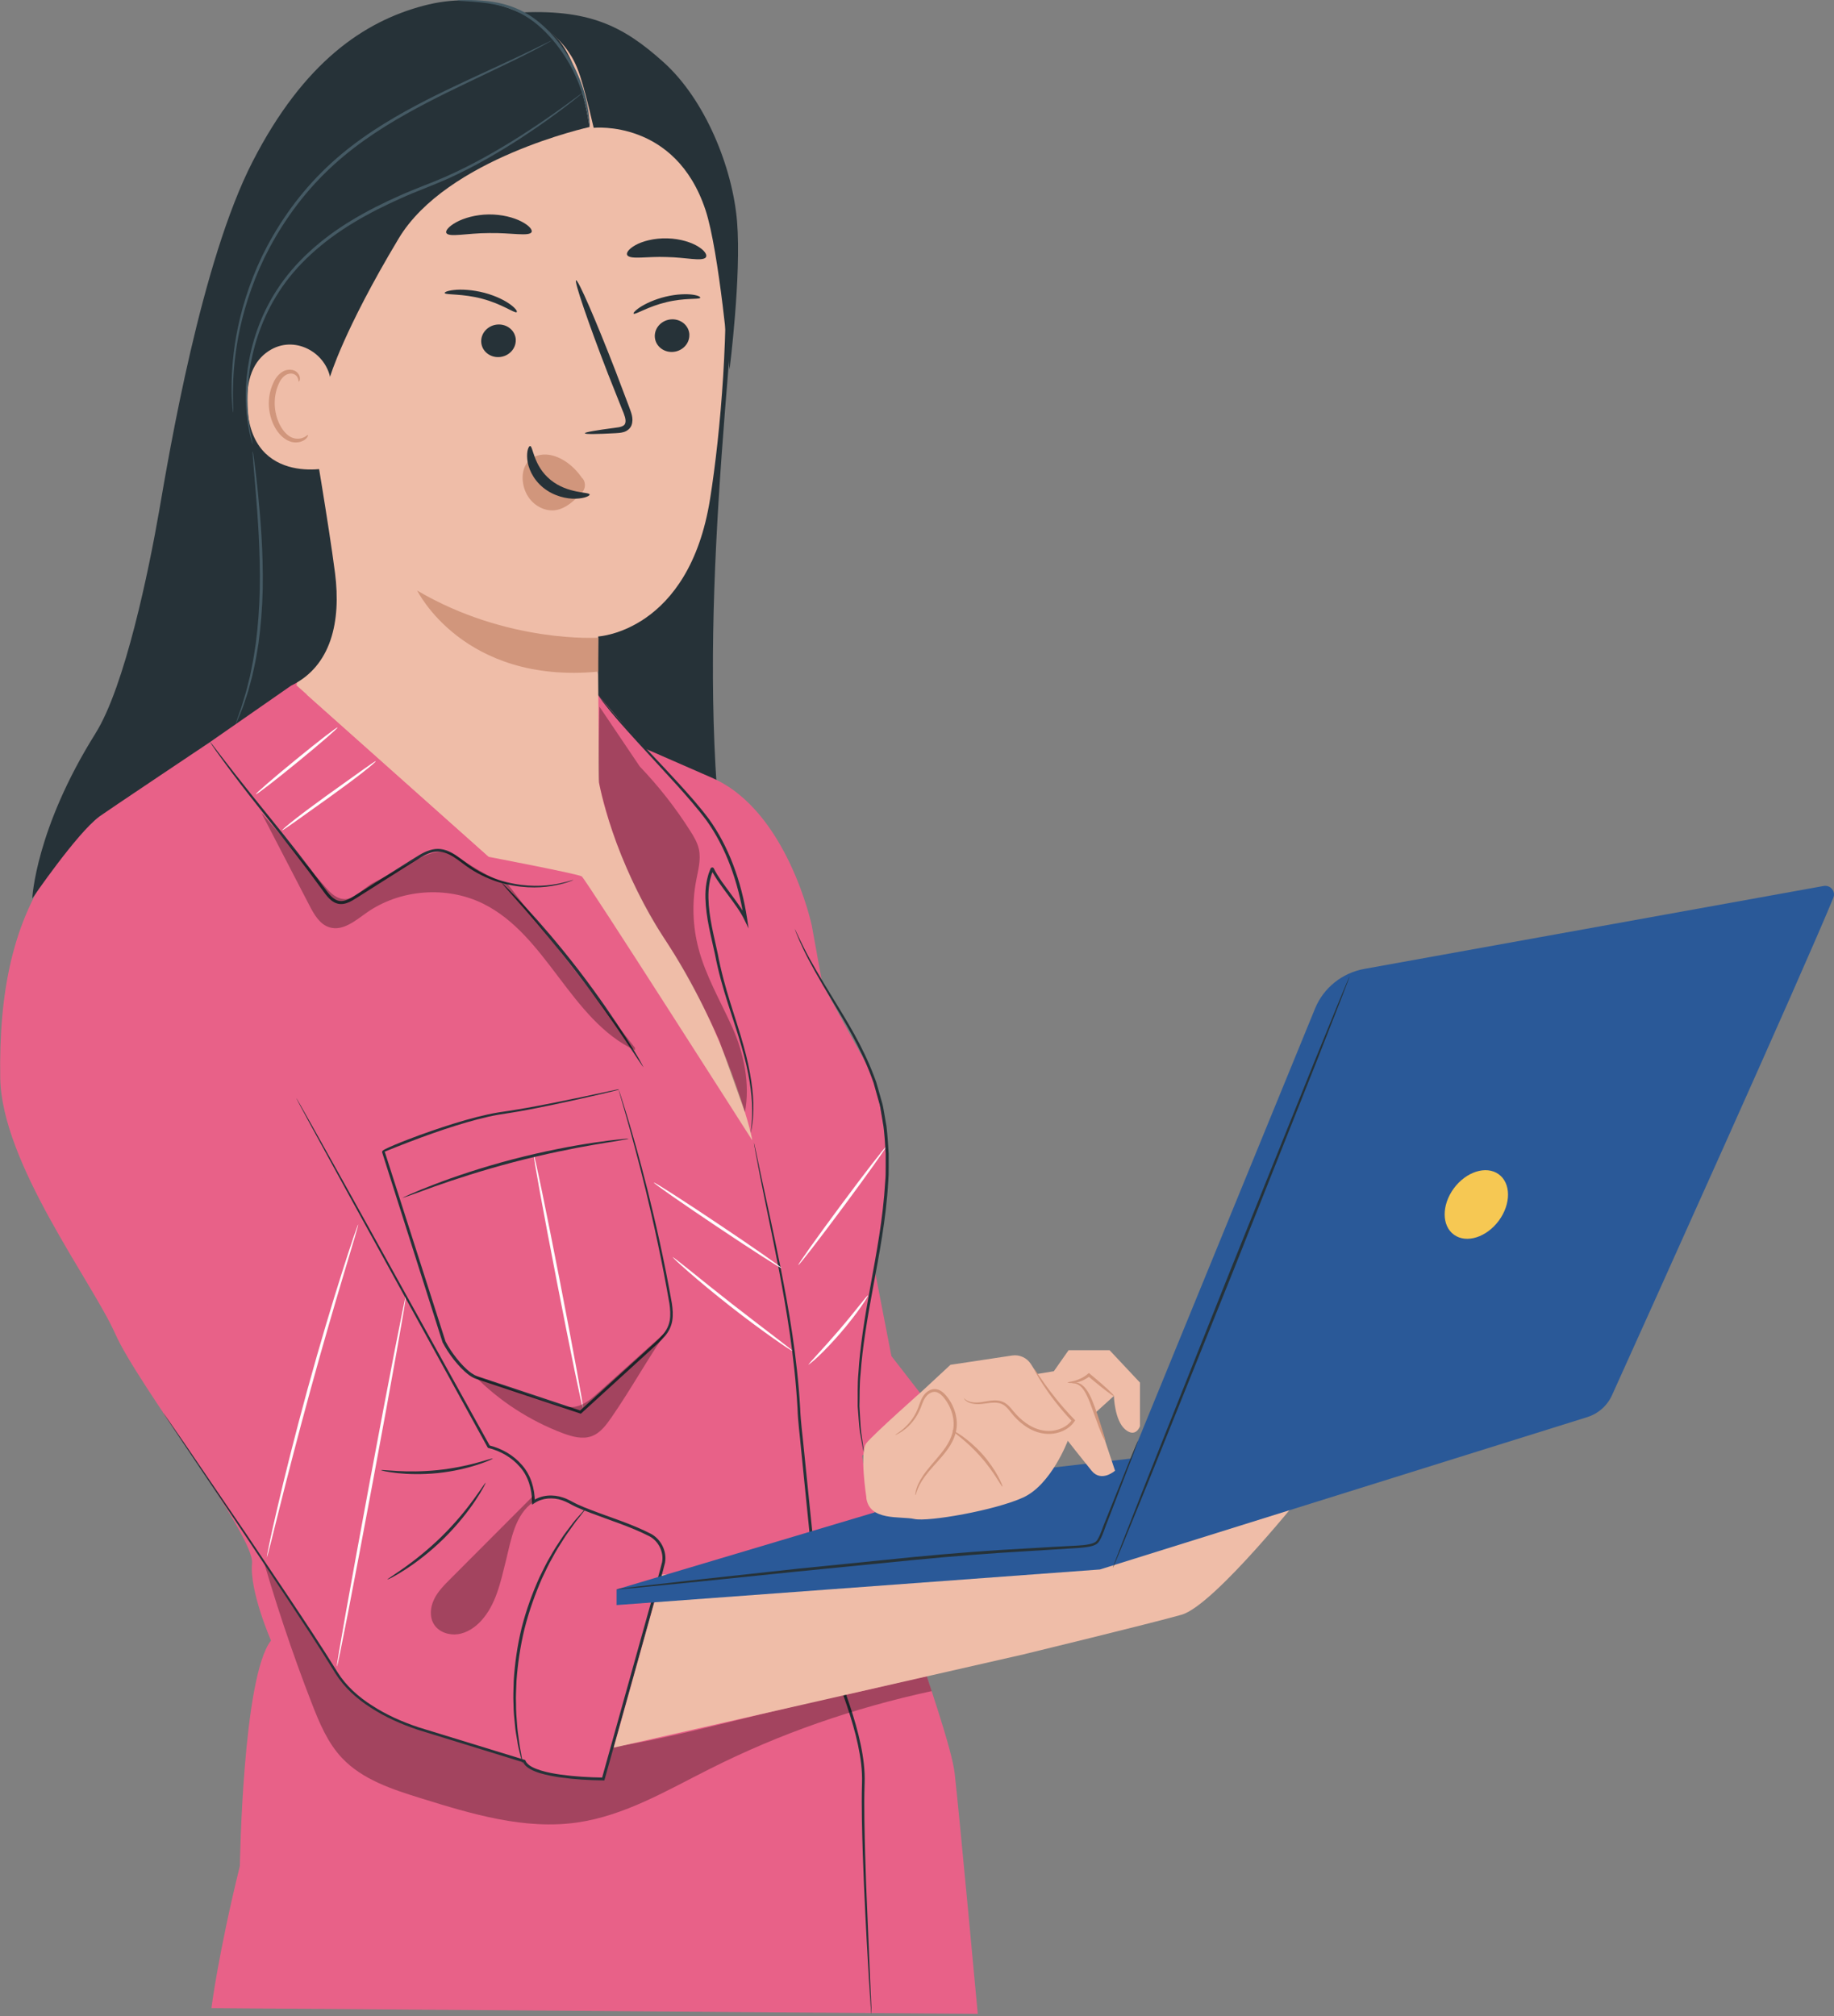 <?xml version="1.0" encoding="UTF-8"?> <svg xmlns="http://www.w3.org/2000/svg" width="322" height="354" viewBox="0 0 322 354" fill="none"><rect x="0" y="0" width="322" height="354" fill="#808080" stroke="none"/> <path d="M74.769 75.653L128.566 56.633C125.052 97.973 121.619 140.343 132.791 180.343C133.999 184.673 135.056 190.093 131.562 192.973C129.47 194.693 126.484 194.753 123.752 194.673C118.166 194.503 112.59 194.103 107.045 193.473C101.134 192.803 94.827 191.663 90.623 187.513C87.098 184.043 85.666 179.053 84.488 174.283C76.485 142.093 73.195 108.763 74.769 75.653Z" fill="#263238"></path> <path d="M162.884 246.306L156.506 238.076L152.23 216.056L142.531 162.506C142.531 162.506 138.255 142.356 125.062 136.586L122.269 190.096L149.183 257.326L162.884 246.306Z" fill="#E86188"></path> <path d="M105.045 122.047L112.977 131.297L125.073 136.587C125.073 136.587 151.692 186.677 152.413 187.147C153.134 187.617 157.41 201.897 155.023 214.067C152.646 226.237 150.981 242.157 151.225 253.627C151.458 265.097 166.672 302.777 167.627 311.437C168.581 320.097 171.669 353.567 171.669 353.567L37.12 352.557C37.12 352.557 38.309 343.037 42.117 327.587C42.117 327.587 42.594 294.347 47.581 288.027C47.581 288.027 43.783 279.367 44.25 274.447C44.727 269.527 24.283 243.317 20.241 234.187C16.199 225.057 0.274 204.227 0.04 189.247C-0.193 174.267 2.183 161.627 9.79 151.327C17.397 141.027 31.179 134.007 36.887 130.267L48.059 116.227L105.055 122.047H105.045Z" fill="#E86188"></path> <path d="M153.012 353.551C153.012 353.551 153.012 353.411 153.012 353.151C153.002 352.861 152.991 352.471 152.971 351.981C152.92 350.921 152.859 349.411 152.768 347.471C152.605 343.531 152.362 337.871 152.067 330.891C151.945 327.391 151.823 323.551 151.763 319.441C151.732 317.381 151.732 315.251 151.803 313.071C151.884 310.851 151.59 308.571 151.113 306.291C150.168 301.721 148.431 297.131 146.715 292.391C145.862 290.021 144.968 287.601 144.389 285.091C144.095 283.851 144.003 282.551 143.871 281.231C143.739 279.921 143.607 278.591 143.465 277.261C142.927 271.941 142.388 266.741 141.881 261.731C141.627 259.221 141.373 256.761 141.129 254.341C140.906 251.921 140.57 249.571 140.489 247.251C139.941 237.981 138.458 229.731 137.107 222.851C135.736 215.971 134.477 210.441 133.664 206.601C133.258 204.701 132.943 203.221 132.73 202.181C132.628 201.701 132.537 201.321 132.476 201.031C132.415 200.771 132.385 200.641 132.374 200.641C132.374 200.641 132.374 200.781 132.425 201.041C132.476 201.331 132.537 201.711 132.628 202.201C132.821 203.241 133.106 204.731 133.471 206.641C134.223 210.491 135.421 216.041 136.752 222.921C138.052 229.801 139.504 238.041 140.022 247.281C140.093 249.601 140.428 251.951 140.642 254.371C140.885 256.781 141.129 259.251 141.383 261.761C141.891 266.781 142.419 271.981 142.957 277.301C143.089 278.631 143.231 279.951 143.363 281.271C143.495 282.571 143.587 283.901 143.891 285.201C144.491 287.771 145.384 290.191 146.238 292.561C147.954 297.301 149.691 301.871 150.645 306.391C151.123 308.641 151.417 310.881 151.346 313.051C151.275 315.251 151.295 317.391 151.326 319.451C151.397 323.571 151.549 327.411 151.691 330.911C151.996 337.911 152.321 343.581 152.555 347.491C152.687 349.421 152.788 350.941 152.849 351.991C152.89 352.481 152.92 352.871 152.941 353.161C152.961 353.421 152.981 353.561 152.991 353.561L153.012 353.551Z" fill="#263238"></path> <path d="M132.07 200.213C132.07 199.143 127.297 180.993 117.323 165.823C107.35 150.663 105.176 137.413 105.176 137.413L105.014 117.833L104.161 120.353L53.583 113.133L52.06 120.323L85.849 150.443C85.849 150.443 101.49 153.433 102.14 153.863C102.79 154.293 132.08 200.213 132.08 200.213H132.07Z" fill="#EFBDA8"></path> <path d="M36.877 130.266C36.877 130.266 37.019 130.516 37.324 130.966C37.629 131.416 38.086 132.066 38.695 132.896C39.894 134.566 41.681 136.956 43.946 139.856C46.211 142.756 48.963 146.166 51.928 150.016C53.411 151.936 54.945 153.976 56.499 156.116C56.885 156.646 57.271 157.206 57.768 157.716C58.256 158.216 58.926 158.666 59.708 158.716C60.49 158.766 61.211 158.466 61.831 158.116C62.461 157.756 63.029 157.376 63.628 156.996C66.015 155.486 68.341 154.016 70.585 152.596C71.713 151.896 72.81 151.166 73.896 150.516C74.973 149.876 76.141 149.386 77.299 149.536C78.456 149.666 79.472 150.306 80.396 150.966C81.31 151.646 82.224 152.346 83.169 152.906C85.058 154.036 86.988 154.796 88.816 155.216C92.472 156.086 95.57 155.846 97.601 155.416C98.109 155.316 98.566 155.206 98.951 155.096C99.337 154.986 99.662 154.896 99.916 154.796C100.434 154.606 100.698 154.506 100.688 154.486C100.688 154.466 100.404 154.546 99.886 154.696C99.632 154.776 99.297 154.866 98.911 154.946C98.525 155.046 98.078 155.136 97.57 155.226C95.549 155.586 92.492 155.766 88.917 154.866C87.13 154.426 85.251 153.666 83.413 152.546C82.499 151.986 81.625 151.306 80.691 150.606C79.756 149.926 78.68 149.226 77.37 149.066C76.049 148.896 74.76 149.446 73.653 150.096C72.535 150.766 71.459 151.466 70.321 152.176C68.067 153.596 65.741 155.066 63.354 156.566C62.156 157.266 61.008 158.266 59.759 158.196C59.15 158.156 58.601 157.806 58.144 157.356C57.687 156.906 57.321 156.356 56.925 155.826C55.361 153.686 53.818 151.656 52.325 149.736C49.328 145.896 46.546 142.516 44.251 139.646C41.945 136.776 40.127 134.426 38.868 132.796C38.258 132.016 37.781 131.386 37.426 130.916C37.09 130.486 36.908 130.266 36.897 130.276L36.877 130.266Z" fill="#263238"></path> <path d="M112.978 187.391C112.978 187.391 112.734 186.871 112.226 185.971C111.718 185.071 110.936 183.801 109.951 182.241C107.971 179.121 105.097 174.891 101.664 170.411C98.221 165.931 94.869 162.061 92.361 159.341C91.101 157.981 90.065 156.901 89.334 156.171C88.603 155.441 88.187 155.051 88.156 155.071C88.126 155.091 88.501 155.531 89.182 156.311C89.923 157.151 90.908 158.261 92.087 159.591C94.524 162.371 97.815 166.271 101.247 170.731C104.68 175.201 107.595 179.381 109.646 182.441C110.632 183.921 111.444 185.141 112.064 186.081C112.632 186.941 112.968 187.411 112.998 187.391H112.978Z" fill="#263238"></path> <path d="M108.61 191.242C108.61 191.242 108.539 191.242 108.417 191.272C108.264 191.302 108.082 191.342 107.838 191.392C107.3 191.502 106.558 191.662 105.593 191.872C103.623 192.292 100.739 192.912 97.062 193.642C95.224 194.002 93.183 194.402 90.948 194.772C89.831 194.962 88.673 195.122 87.454 195.312C86.246 195.512 84.997 195.792 83.727 196.112C81.188 196.762 78.527 197.592 75.755 198.552C74.363 199.032 72.951 199.542 71.519 200.102C70.798 200.382 70.077 200.662 69.346 200.972C68.981 201.132 68.615 201.292 68.249 201.452L67.701 201.712C67.609 201.762 67.518 201.802 67.427 201.862C67.376 201.892 67.335 201.912 67.284 201.952L67.203 202.012C67.203 202.012 67.081 202.162 67.081 202.242V202.272L67.091 202.312C70.219 212.142 73.835 223.512 77.695 235.652V235.672L77.715 235.692C78.263 236.742 78.933 237.762 79.705 238.742C80.477 239.712 81.33 240.662 82.387 241.442C82.762 241.702 83.169 241.952 83.626 242.102L84.885 242.522C85.718 242.802 86.551 243.072 87.383 243.352C89.039 243.902 90.684 244.452 92.319 244.992C95.569 246.072 98.758 247.122 101.836 248.152L101.978 248.202L102.09 248.102C105.532 244.962 108.854 241.922 112.053 239.012C112.845 238.282 113.637 237.562 114.419 236.852C115.191 236.132 115.993 235.462 116.684 234.652C117.385 233.862 117.882 232.862 118.035 231.842C118.197 230.822 118.106 229.802 117.964 228.832C116.613 221.172 115.069 214.462 113.678 208.892C112.286 203.332 111.007 198.932 110.103 195.922C109.636 194.442 109.28 193.292 109.026 192.482C108.904 192.112 108.803 191.822 108.732 191.602C108.661 191.402 108.62 191.302 108.62 191.302C108.62 191.302 108.64 191.412 108.691 191.612C108.752 191.832 108.833 192.132 108.945 192.512C109.179 193.322 109.514 194.482 109.94 195.972C110.793 198.992 112.022 203.402 113.373 208.972C114.714 214.532 116.217 221.262 117.537 228.892C117.669 229.842 117.75 230.812 117.598 231.762C117.446 232.712 117.009 233.592 116.339 234.352C115.689 235.112 114.886 235.782 114.104 236.502C113.322 237.212 112.53 237.932 111.728 238.662C108.529 241.572 105.197 244.602 101.754 247.732L102.008 247.682C98.921 246.652 95.742 245.602 92.492 244.512C90.867 243.972 89.222 243.422 87.566 242.872C86.733 242.592 85.901 242.322 85.068 242.042L83.808 241.622C83.422 241.492 83.067 241.282 82.712 241.032C81.727 240.312 80.894 239.382 80.142 238.442C79.391 237.492 78.73 236.492 78.202 235.482L78.223 235.522C74.333 223.392 70.697 212.032 67.549 202.202L67.356 202.272C73.236 199.872 78.822 197.842 83.849 196.522C85.108 196.192 86.337 195.912 87.536 195.702C88.734 195.512 89.912 195.342 91.019 195.142C93.254 194.752 95.285 194.332 97.123 193.952C100.8 193.182 103.674 192.522 105.634 192.062C106.589 191.832 107.34 191.652 107.868 191.522C108.102 191.462 108.295 191.412 108.437 191.372C108.569 191.332 108.63 191.312 108.63 191.312L108.61 191.242Z" fill="#263238"></path> <g opacity="0.3"> <path d="M107.493 306.733C119.254 304.983 135.595 300.153 149.001 297.393C153.785 296.413 157.928 295.273 162.712 294.283L163.575 296.903C149.844 299.883 136.986 304.323 124.474 310.633C117.03 314.383 109.666 318.763 101.389 319.963C92.137 321.303 82.844 318.493 73.927 315.723C68.9 314.163 63.629 312.453 60.043 308.643C57.514 305.963 56.072 302.473 54.742 299.053C51.228 290.003 48.161 280.793 45.54 271.453C61.516 289.093 83.748 310.263 107.483 306.723L107.493 306.733Z" fill="black"></path> </g> <path d="M52.051 192.75L85.84 253.95C85.84 253.95 93.691 255.51 93.691 263.68C93.691 263.68 96.423 261.53 100.384 263.85C102.933 265.34 110.113 267.33 114.084 269.42C116.045 270.45 117.009 272.67 116.42 274.78L105.929 312.31C105.929 312.31 93.183 312.31 92.046 309.2L74.577 303.82C74.577 303.82 63.283 300.88 58.937 293.48C54.59 286.09 28.529 247.86 28.529 247.86" fill="#E86188"></path> <path d="M28.539 247.851C28.539 247.851 28.61 247.981 28.773 248.231C28.945 248.491 29.189 248.861 29.494 249.331C30.154 250.311 31.098 251.741 32.327 253.581C34.815 257.301 38.441 262.701 42.981 269.471C45.246 272.871 47.734 276.621 50.436 280.671C53.117 284.741 56.021 289.101 58.916 293.831C60.419 296.231 62.613 298.231 65.121 299.831C67.62 301.451 70.423 302.711 73.388 303.701C79.33 305.531 85.535 307.451 91.964 309.431L91.802 309.281C92.066 309.921 92.604 310.321 93.132 310.621C93.67 310.921 94.249 311.131 94.828 311.311C95.996 311.661 97.205 311.881 98.423 312.061C100.871 312.401 103.38 312.551 105.919 312.581H106.112L106.162 312.391C108.072 305.581 110.052 298.471 112.083 291.221C113.15 287.411 114.206 283.631 115.242 279.911C115.75 278.031 116.308 276.231 116.765 274.331C117.111 272.331 116.044 270.221 114.277 269.281C110.844 267.521 107.249 266.451 103.837 265.131C102.983 264.811 102.14 264.471 101.328 264.091C100.546 263.721 99.744 263.201 98.86 262.921C97.103 262.321 95.072 262.441 93.508 263.511L93.914 263.701C93.884 261.351 93.203 258.951 91.639 257.211C90.126 255.441 88.054 254.291 85.86 253.751L86.023 253.871C75.927 235.671 67.457 220.391 61.496 209.641C58.51 204.291 56.154 200.081 54.539 197.181C53.736 195.751 53.117 194.661 52.68 193.901C52.477 193.541 52.314 193.261 52.193 193.061C52.081 192.871 52.02 192.781 52.02 192.781C52.02 192.781 52.06 192.881 52.162 193.081C52.274 193.291 52.416 193.571 52.609 193.941C53.025 194.711 53.625 195.821 54.397 197.261C55.991 200.171 58.307 204.411 61.242 209.781C67.163 220.551 75.582 235.861 85.606 254.101L85.657 254.191L85.769 254.221C87.82 254.731 89.852 255.861 91.273 257.531C92.756 259.181 93.396 261.461 93.416 263.721V264.181L93.823 263.911C95.173 262.981 97.083 262.831 98.698 263.401C99.53 263.671 100.251 264.151 101.105 264.551C101.937 264.941 102.791 265.281 103.654 265.601C107.076 266.921 110.682 268.011 114.023 269.721C115.618 270.571 116.562 272.461 116.247 274.251C115.811 276.041 115.242 277.921 114.734 279.781C113.688 283.501 112.642 287.281 111.576 291.091C109.554 298.341 107.564 305.451 105.665 312.271L105.919 312.081C103.41 312.051 100.912 311.901 98.495 311.571C97.286 311.401 96.098 311.191 94.98 310.841C94.422 310.671 93.873 310.471 93.376 310.201C92.888 309.931 92.452 309.581 92.269 309.131L92.218 309.011L92.106 308.971C85.677 307.001 79.472 305.091 73.531 303.271C70.606 302.301 67.823 301.061 65.365 299.461C62.887 297.901 60.744 295.941 59.282 293.621C56.357 288.891 53.442 284.531 50.74 280.481C48.029 276.441 45.51 272.701 43.235 269.311C38.644 262.571 34.988 257.201 32.459 253.501C31.2 251.681 30.225 250.271 29.555 249.301C29.23 248.841 28.976 248.481 28.793 248.221C28.62 247.981 28.519 247.861 28.519 247.861L28.539 247.851Z" fill="#263238"></path> <path d="M46.84 273.434C46.84 273.434 46.922 273.234 47.033 272.844C47.145 272.404 47.297 271.834 47.48 271.134C47.866 269.584 48.404 267.444 49.054 264.834C50.385 259.514 52.274 252.174 54.488 244.104C56.702 236.034 58.835 228.764 60.409 223.504C61.181 220.924 61.811 218.814 62.268 217.284C62.471 216.594 62.633 216.024 62.755 215.584C62.857 215.194 62.907 214.984 62.887 214.984C62.867 214.984 62.786 215.174 62.654 215.554C62.501 215.984 62.308 216.544 62.065 217.224C61.567 218.674 60.876 220.784 60.044 223.404C58.378 228.634 56.194 235.894 53.97 243.974C51.756 252.044 49.928 259.404 48.689 264.754C48.069 267.424 47.582 269.594 47.277 271.094C47.135 271.804 47.023 272.374 46.932 272.824C46.861 273.224 46.83 273.434 46.84 273.434Z" fill="white"></path> <path d="M59.159 292.561C59.301 292.591 62.125 278.091 65.456 260.181C68.797 242.271 71.377 227.731 71.235 227.711C71.092 227.681 68.269 242.181 64.928 260.091C61.596 278.001 59.007 292.541 59.149 292.561H59.159Z" fill="white"></path> <path d="M114.795 207.62C114.714 207.74 119.67 211.2 125.855 215.34C132.051 219.49 137.129 222.75 137.21 222.63C137.291 222.51 132.345 219.05 126.15 214.91C119.965 210.76 114.877 207.5 114.795 207.62Z" fill="white"></path> <path d="M118.086 220.68C118.086 220.68 118.32 220.98 118.817 221.44C119.305 221.9 120.036 222.56 120.95 223.35C122.768 224.94 125.338 227.08 128.242 229.36C131.147 231.64 133.848 233.62 135.829 235.01C136.824 235.71 137.627 236.26 138.195 236.63C138.764 237 139.089 237.19 139.109 237.16C139.13 237.13 138.845 236.89 138.317 236.47C137.687 235.99 136.936 235.4 136.052 234.72C134.133 233.25 131.472 231.23 128.567 228.96C125.663 226.69 123.063 224.6 121.184 223.08C120.31 222.39 119.569 221.79 118.939 221.3C118.401 220.88 118.096 220.67 118.076 220.69L118.086 220.68Z" fill="white"></path> <path d="M140.165 222.099C140.286 222.179 143.811 217.619 148.056 211.899C152.301 206.179 155.632 201.479 155.521 201.399C155.399 201.319 151.875 205.879 147.629 211.599C143.394 217.309 140.053 222.019 140.165 222.099Z" fill="white"></path> <path d="M141.932 239.621C141.932 239.621 142.683 239.091 143.74 238.081C144.796 237.071 146.197 235.621 147.65 233.931C149.102 232.241 150.321 230.641 151.154 229.441C151.986 228.251 152.443 227.471 152.393 227.431C152.332 227.391 151.763 228.091 150.859 229.221C149.955 230.351 148.696 231.911 147.254 233.591C145.811 235.271 144.461 236.751 143.486 237.821C142.501 238.891 141.901 239.561 141.952 239.611L141.932 239.621Z" fill="white"></path> <path d="M49.561 145.754C49.612 145.814 50.546 145.154 52.049 144.094C53.684 142.924 55.695 141.494 57.92 139.904C60.205 138.254 62.256 136.734 63.709 135.594C65.161 134.454 66.024 133.694 65.974 133.644C65.923 133.584 64.988 134.244 63.485 135.304C61.85 136.474 59.839 137.904 57.615 139.494C55.33 141.144 53.278 142.664 51.826 143.804C50.374 144.944 49.51 145.704 49.561 145.754Z" fill="white"></path> <path d="M44.931 139.442C45.023 139.552 48.313 137.022 52.264 133.782C56.225 130.542 59.353 127.832 59.262 127.722C59.17 127.612 55.88 130.142 51.929 133.382C47.968 136.612 44.84 139.332 44.931 139.442Z" fill="white"></path> <path d="M93.731 202.854C93.589 202.884 95.397 212.814 97.773 225.034C100.15 237.264 102.191 247.154 102.344 247.124C102.486 247.094 100.678 237.164 98.302 224.934C95.925 212.714 93.884 202.824 93.731 202.844V202.854Z" fill="white"></path> <path d="M68.016 277.315C68.016 277.315 68.351 277.205 68.9 276.905C69.458 276.615 70.23 276.155 71.165 275.555C73.033 274.355 75.511 272.485 77.928 270.105C80.346 267.715 82.235 265.285 83.464 263.445C84.073 262.525 84.54 261.755 84.835 261.215C85.129 260.675 85.281 260.365 85.251 260.345C85.18 260.305 84.459 261.455 83.159 263.235C81.869 265.015 79.95 267.375 77.563 269.735C75.166 272.085 72.759 273.975 70.961 275.245C69.153 276.525 67.986 277.235 68.026 277.305L68.016 277.315Z" fill="#263238"></path> <path d="M66.908 258.114C66.898 258.174 67.985 258.434 69.793 258.634C71.59 258.824 74.109 258.904 76.871 258.624C79.634 258.334 82.071 257.734 83.798 257.174C85.524 256.614 86.53 256.134 86.51 256.074C86.479 255.994 85.423 256.354 83.696 256.824C81.97 257.294 79.542 257.824 76.82 258.104C74.099 258.384 71.621 258.364 69.833 258.264C68.046 258.164 66.928 258.034 66.918 258.114H66.908Z" fill="#263238"></path> <path d="M139.535 163.055C139.535 163.055 139.556 163.135 139.606 163.295C139.677 163.475 139.769 163.705 139.87 163.975C140.094 164.575 140.49 165.435 140.998 166.545C142.034 168.755 143.77 171.835 146.025 175.575C148.239 179.325 151.022 183.745 153.012 189.115C153.134 189.455 153.256 189.785 153.378 190.125C153.48 190.475 153.571 190.825 153.673 191.175C153.866 191.875 154.069 192.595 154.272 193.315C154.505 194.025 154.627 194.775 154.739 195.525C154.871 196.275 154.993 197.035 155.125 197.805C155.308 199.345 155.409 200.925 155.501 202.525C155.501 203.325 155.501 204.135 155.501 204.955C155.501 205.765 155.501 206.585 155.419 207.415C155.044 214.015 153.825 220.225 152.809 225.885C151.773 231.535 150.971 236.675 150.717 241.015C150.514 243.185 150.616 245.165 150.585 246.885C150.717 248.615 150.809 250.095 150.961 251.305C151.174 252.475 151.337 253.395 151.459 254.065C151.519 254.355 151.56 254.585 151.601 254.775C151.631 254.935 151.662 255.015 151.672 255.015C151.672 255.015 151.672 254.925 151.662 254.765C151.641 254.575 151.611 254.335 151.57 254.045C151.469 253.375 151.337 252.445 151.174 251.285C151.052 250.085 151.002 248.595 150.89 246.885C150.951 245.165 150.869 243.205 151.103 241.045C151.408 236.725 152.241 231.615 153.297 225.975C154.333 220.325 155.572 214.105 155.948 207.455C156.019 206.625 156.039 205.795 156.029 204.975C156.029 204.155 156.029 203.335 156.029 202.525C155.927 200.905 155.826 199.305 155.643 197.755C155.511 196.985 155.379 196.215 155.247 195.455C155.125 194.695 154.993 193.935 154.759 193.215C154.556 192.485 154.353 191.765 154.15 191.055C154.048 190.695 153.947 190.345 153.845 189.995C153.723 189.655 153.591 189.315 153.469 188.975C151.428 183.545 148.594 179.125 146.34 175.405C144.045 171.695 142.267 168.655 141.181 166.475C140.642 165.385 140.226 164.535 139.962 163.955C139.84 163.685 139.728 163.475 139.647 163.295C139.576 163.145 139.535 163.075 139.525 163.075L139.535 163.055Z" fill="#263238"></path> <path d="M105.045 122.039C105.045 122.039 105.075 122.119 105.167 122.249C105.279 122.409 105.411 122.599 105.573 122.839C105.929 123.359 106.507 124.079 107.269 125.009C108.793 126.859 111.128 129.439 114.053 132.609C115.516 134.199 117.11 135.949 118.827 137.829C120.523 139.729 122.341 141.769 124.057 144.069C127.388 148.719 129.643 154.799 130.628 161.379L131.126 161.229C130.385 159.709 129.318 158.309 128.272 156.889C127.724 156.149 127.185 155.419 126.667 154.689C126.413 154.319 126.17 153.949 125.936 153.569L125.601 152.999L125.449 152.709L125.378 152.559L125.337 152.489C125.337 152.489 125.357 152.509 125.276 152.389C125.205 152.309 125.093 152.279 124.992 152.299C124.9 152.309 124.809 152.379 124.768 152.459L124.748 152.509L124.717 152.589L124.656 152.749L124.535 153.069C124.443 153.279 124.372 153.499 124.321 153.719C124.189 154.149 124.098 154.589 124.027 155.039C123.874 155.919 123.834 156.809 123.854 157.679C123.946 161.179 124.86 164.419 125.52 167.499C126.708 173.739 128.881 179.079 130.171 183.669C131.522 188.249 132.05 192.099 132.06 194.769C132.07 196.099 131.989 197.139 131.918 197.829C131.877 198.149 131.847 198.419 131.827 198.619C131.806 198.799 131.806 198.889 131.806 198.889C131.806 198.889 132.213 197.449 132.263 194.759C132.324 192.079 131.847 188.179 130.537 183.559C129.278 178.929 127.155 173.609 126.007 167.389C125.357 164.299 124.453 161.069 124.382 157.669C124.362 156.819 124.413 155.969 124.555 155.119C124.616 154.699 124.707 154.279 124.839 153.859C124.89 153.649 124.961 153.449 125.042 153.249L125.154 152.949L125.215 152.799L125.246 152.719V152.699C125.164 152.659 125.459 152.769 125.063 152.599C125.235 152.519 124.819 152.709 124.87 152.699V152.719L124.921 152.799L125.002 152.949L125.164 153.249L125.51 153.839C125.753 154.229 125.997 154.609 126.261 154.979C126.779 155.729 127.328 156.459 127.876 157.199C128.922 158.619 129.978 160.009 130.679 161.449L131.431 163.009L131.177 161.299C130.171 154.639 127.876 148.509 124.463 143.789C122.727 141.469 120.889 139.439 119.172 137.549C117.446 135.659 115.821 133.939 114.338 132.369C111.372 129.229 109.006 126.689 107.432 124.879C106.65 123.979 106.05 123.269 105.664 122.779C105.482 122.549 105.339 122.369 105.218 122.219C105.116 122.099 105.055 122.039 105.055 122.039H105.045Z" fill="#263238"></path> <path d="M102.932 264.762C102.932 264.762 102.8 264.872 102.576 265.102C102.322 265.382 102.008 265.732 101.632 266.152C101.215 266.602 100.728 267.172 100.22 267.872C99.702 268.572 99.073 269.332 98.484 270.262C97.874 271.172 97.214 272.172 96.594 273.302C95.924 274.402 95.345 275.652 94.705 276.942C93.517 279.572 92.41 282.562 91.587 285.792C90.795 289.032 90.379 292.182 90.196 295.062C90.155 296.502 90.084 297.872 90.155 299.152C90.166 300.432 90.277 301.622 90.399 302.712C90.48 303.802 90.673 304.772 90.816 305.622C90.937 306.482 91.11 307.202 91.262 307.792C91.405 308.332 91.516 308.782 91.608 309.152C91.689 309.462 91.75 309.622 91.76 309.612C91.78 309.612 91.76 309.442 91.709 309.122C91.638 308.752 91.557 308.292 91.466 307.742C91.344 307.152 91.212 306.422 91.11 305.562C91.008 304.712 90.836 303.742 90.775 302.662C90.683 301.582 90.592 300.402 90.602 299.132C90.541 297.862 90.633 296.502 90.683 295.082C90.887 292.232 91.323 289.112 92.105 285.912C92.918 282.712 94.005 279.752 95.152 277.132C95.772 275.842 96.33 274.602 96.98 273.502C97.569 272.372 98.209 271.362 98.798 270.452C99.357 269.522 99.956 268.742 100.454 268.032C100.941 267.322 101.408 266.732 101.794 266.262C102.14 265.822 102.424 265.452 102.658 265.152C102.851 264.892 102.942 264.752 102.932 264.742V264.762Z" fill="#263238"></path> <path d="M70.687 210.299C70.687 210.299 71.246 210.149 72.221 209.789C73.287 209.399 74.678 208.899 76.354 208.289C79.858 207.049 84.733 205.459 90.217 204.019C95.701 202.589 100.739 201.589 104.405 200.959C106.172 200.669 107.635 200.429 108.752 200.239C109.778 200.079 110.347 199.969 110.347 199.929C110.347 199.889 109.768 199.929 108.732 200.039C107.696 200.139 106.193 200.329 104.355 200.599C100.668 201.139 95.6 202.089 90.085 203.519C84.581 204.959 79.706 206.609 76.232 207.949C74.496 208.619 73.104 209.179 72.149 209.609C71.195 210.029 70.677 210.269 70.687 210.309V210.299Z" fill="#263238"></path> <g opacity="0.3"> <path d="M76.19 280.822C76.85 279.432 77.968 278.312 79.054 277.222C84.041 272.232 88.662 267.592 93.639 262.602L93.689 263.682C90.439 265.852 89.749 270.242 88.825 274.002C87.89 277.752 87.078 281.762 84.427 284.612C83.361 285.762 81.959 286.682 80.395 286.912C78.831 287.132 77.094 286.552 76.231 285.242C75.388 283.952 75.52 282.222 76.19 280.842V280.822Z" fill="black"></path> </g> <g opacity="0.3"> <path d="M96.23 246.151C97.835 246.721 99.551 247.301 101.217 246.921C102.689 246.581 103.867 245.541 104.984 244.541L117.121 233.641C113.648 238.671 110.865 243.771 107.391 248.801C106.457 250.151 105.421 251.591 103.867 252.151C102.232 252.741 100.414 252.221 98.779 251.611C92.97 249.411 87.648 245.951 83.311 241.551C87.618 243.081 91.924 244.621 96.23 246.151Z" fill="black"></path> </g> <g opacity="0.3"> <path d="M111.473 184.391C100.129 179.031 96.046 164.181 84.793 158.641C78.364 155.481 70.178 156.131 64.339 160.261C62.389 161.641 60.225 163.481 57.92 162.831C56.173 162.341 55.168 160.591 54.345 159.001C51.532 153.571 48.708 148.141 45.895 142.711C49.592 146.991 53.279 151.281 56.975 155.561C57.778 156.491 58.651 157.461 59.849 157.771C62.084 158.331 63.699 155.871 65.76 154.861C72.189 151.701 76.689 147.741 80.274 150.401C80.274 150.401 86.509 154.631 89.018 155.071L111.483 183.961" fill="black"></path> </g> <g opacity="0.3"> <path d="M130.791 195.26C131.725 190.34 130.618 184.91 128.556 180.33C126.495 175.75 123.905 171.36 122.635 166.51C121.62 162.65 121.478 158.57 122.219 154.64C122.564 152.8 123.103 150.93 122.707 149.1C122.453 147.93 121.823 146.87 121.173 145.86C118.614 141.82 115.638 138.03 112.327 134.57L105.248 124.07C105.248 124.07 104.943 136.26 105.177 137.42C105.289 138 106.264 142.62 108.265 148.05C110.275 153.5 113.332 159.78 116.308 164.26C122.28 173.23 126.292 182.72 126.292 182.72L130.791 195.27V195.26Z" fill="black"></path> </g> <path d="M85.838 150.454C100.229 147.104 104.657 140.064 104.82 127.594L105.033 111.744C105.033 111.744 120.968 110.924 124.675 87.564C126.523 75.944 128.128 57.164 127.102 41.604C126.178 27.594 111.391 2.884 97.213 4.394L58.284 23.044C53.978 23.504 50.748 27.124 50.84 31.394L53.866 121.964" fill="#EFBDA8"></path> <path d="M121.028 58.757C121.089 60.337 119.779 61.697 118.103 61.787C116.427 61.877 115.026 60.677 114.965 59.097C114.904 57.517 116.214 56.157 117.89 56.067C119.565 55.977 120.977 57.177 121.038 58.767L121.028 58.757Z" fill="#263238"></path> <path d="M122.918 52.309C122.593 52.599 120.196 52.279 117.017 53.049C113.838 53.799 111.665 55.209 111.279 55.089C111.096 55.039 111.401 54.589 112.345 53.959C113.28 53.339 114.915 52.549 116.895 52.079C118.876 51.609 120.612 51.589 121.638 51.739C122.684 51.889 123.08 52.179 122.918 52.309Z" fill="#263238"></path> <path d="M90.55 59.663C90.611 61.243 89.301 62.603 87.625 62.694C85.95 62.783 84.548 61.584 84.487 60.004C84.426 58.423 85.736 57.063 87.412 56.974C89.088 56.883 90.5 58.084 90.561 59.673L90.55 59.663Z" fill="#263238"></path> <path d="M90.673 54.822C90.205 54.942 88.093 53.352 84.66 52.452C81.237 51.532 78.394 51.802 78.099 51.482C77.947 51.332 78.485 51.042 79.724 50.912C80.943 50.772 82.924 50.852 85.066 51.412C87.209 51.982 88.865 52.872 89.759 53.572C90.673 54.282 90.896 54.772 90.673 54.822Z" fill="#263238"></path> <path d="M102.697 76.063C102.677 75.883 104.718 75.533 108.009 75.103C108.841 75.013 109.634 74.853 109.776 74.293C109.969 73.693 109.623 72.813 109.217 71.853C108.425 69.863 107.602 67.773 106.729 65.593C103.276 56.673 100.777 49.343 101.143 49.213C101.509 49.083 104.606 56.193 108.059 65.113C108.892 67.313 109.684 69.403 110.446 71.413C110.761 72.343 111.309 73.403 110.883 74.643C110.659 75.263 110.05 75.703 109.512 75.853C108.973 76.013 108.506 76.023 108.09 76.053C104.769 76.233 102.717 76.253 102.697 76.073V76.063Z" fill="#263238"></path> <path d="M105.043 111.957C105.043 111.957 89.088 113.007 73.254 103.688C73.254 103.688 81.308 120.157 105.043 117.917V111.957Z" fill="#D1967C"></path> <path d="M102.169 83.892C100.544 81.502 98.097 79.902 95.882 79.802C94.349 79.732 92.907 80.392 92.196 81.822C91.485 83.252 91.627 85.492 92.724 87.182C93.953 89.082 96.055 89.852 97.68 89.542C99.315 89.242 100.585 88.082 101.773 86.912C102.108 86.592 102.443 86.252 102.606 85.752C102.768 85.262 102.718 84.562 102.342 84.062" fill="#D1967C"></path> <path d="M93.07 78.313C93.598 78.283 93.618 81.783 96.665 84.253C99.702 86.733 103.49 86.333 103.52 86.823C103.571 87.043 102.677 87.503 101.083 87.553C99.519 87.613 97.224 87.123 95.355 85.603C93.496 84.083 92.694 82.053 92.572 80.623C92.43 79.163 92.826 78.293 93.07 78.313Z" fill="#263238"></path> <path d="M93.344 40.729C92.937 41.569 89.728 40.839 85.859 40.919C81.989 40.919 78.8 41.729 78.363 40.899C78.17 40.499 78.79 39.739 80.12 39.009C81.441 38.289 83.492 37.679 85.808 37.649C88.123 37.629 90.195 38.189 91.526 38.879C92.876 39.569 93.506 40.329 93.333 40.729H93.344Z" fill="#263238"></path> <path d="M123.913 45.208C123.192 45.938 120.399 45.178 117.027 45.128C113.655 44.988 110.801 45.608 110.151 44.838C109.867 44.468 110.314 43.738 111.563 43.038C112.792 42.348 114.844 41.788 117.159 41.848C119.475 41.908 121.476 42.578 122.643 43.328C123.832 44.078 124.218 44.838 123.903 45.198L123.913 45.208Z" fill="#263238"></path> <path d="M16.766 128.751C21.936 120.521 26.161 100.011 27.958 89.611C29.756 79.211 35.352 45.881 44.35 28.371C53.349 10.851 63.941 3.771 74.331 1.011C84.721 -1.749 92.521 1.991 97.213 6.131C101.905 10.261 103.51 22.301 103.51 22.301C103.51 22.301 78.434 27.791 69.995 41.871C60.295 58.041 57.939 66.181 57.939 66.181L54.801 75.031C54.801 75.031 57.736 92.151 58.823 100.621C59.899 109.081 58.183 116.951 51.104 120.381L36.875 130.281C36.875 130.281 18.269 142.731 17.416 143.371C13.445 146.361 5.665 157.741 5.665 157.741C5.665 157.741 6.204 145.591 16.766 128.761V128.751Z" fill="#263238"></path> <path d="M104.231 22.44C104.231 22.44 118.571 20.91 123.862 36.85C126.259 44.06 128.087 64.89 128.087 64.89C128.087 64.89 130.19 48.35 129.408 38.91C128.636 29.47 123.852 17.53 116.499 10.92C109.349 4.49 103.327 1.48 90.55 2.24C90.55 2.24 96.502 4.26 99.772 9.03C101.407 11.42 102.118 13.46 104.231 22.43V22.44Z" fill="#263238"></path> <path d="M58.121 67.403C57.858 62.233 52.139 58.783 47.59 61.373C45.091 62.794 43.182 65.653 43.405 71.144C44.015 85.773 58.812 82.153 58.822 81.734C58.822 81.474 58.426 73.454 58.121 67.403Z" fill="#EFBDA8"></path> <path d="M54.059 76.375C53.988 76.335 53.805 76.565 53.378 76.775C52.962 76.985 52.231 77.145 51.449 76.895C49.854 76.395 48.432 73.995 48.25 71.355C48.158 70.025 48.382 68.745 48.818 67.675C49.224 66.585 49.895 65.805 50.687 65.635C51.469 65.425 52.048 65.865 52.241 66.275C52.454 66.675 52.373 66.975 52.454 66.995C52.495 67.035 52.759 66.735 52.617 66.135C52.546 65.845 52.353 65.505 51.997 65.245C51.632 64.975 51.093 64.845 50.555 64.935C49.407 65.055 48.422 66.135 47.945 67.315C47.407 68.495 47.112 69.935 47.214 71.435C47.437 74.375 49.082 77.075 51.256 77.605C52.312 77.835 53.175 77.485 53.612 77.125C54.059 76.745 54.12 76.415 54.069 76.385L54.059 76.375Z" fill="#D1967C"></path> <path d="M80.294 0.092C80.294 0.202 82.335 0.142 85.565 0.562C87.169 0.802 89.079 1.222 90.988 2.152C92.918 3.062 94.787 4.512 96.432 6.332C99.773 9.962 101.612 14.122 102.455 17.202C103.318 20.302 103.419 22.312 103.531 22.292C103.562 22.292 103.562 21.792 103.48 20.882C103.399 19.982 103.216 18.682 102.82 17.102C102.058 13.962 100.24 9.682 96.828 5.982C95.142 4.132 93.202 2.632 91.201 1.722C89.211 0.782 87.251 0.392 85.616 0.192C83.97 0.012 82.64 -0.008 81.726 0.002C80.812 0.012 80.304 0.052 80.304 0.082L80.294 0.092Z" fill="#455A64"></path> <path d="M44.361 77.983C44.361 77.983 44.361 77.903 44.33 77.743C44.3 77.563 44.249 77.333 44.198 77.063C44.137 76.753 44.066 76.383 43.975 75.953C43.914 75.503 43.833 74.993 43.751 74.424C43.447 72.133 43.244 68.743 43.883 64.653C44.533 60.583 46.016 55.764 49.023 51.163C51.998 46.544 56.599 42.383 62.063 39.103C64.795 37.444 67.608 36.063 70.361 34.824C73.113 33.574 75.875 32.603 78.435 31.463C83.543 29.174 87.85 26.573 91.384 24.293C94.908 21.993 97.65 19.973 99.519 18.543C100.443 17.823 101.164 17.263 101.641 16.863C101.855 16.683 102.038 16.533 102.18 16.413C102.302 16.313 102.363 16.253 102.352 16.243C102.342 16.233 102.281 16.283 102.149 16.373C101.997 16.483 101.804 16.623 101.581 16.784C101.042 17.174 100.321 17.713 99.397 18.383C97.498 19.763 94.725 21.733 91.191 23.983C87.636 26.213 83.32 28.773 78.242 31.023C75.713 32.143 72.93 33.103 70.157 34.353C67.385 35.584 64.551 36.983 61.789 38.653C56.264 41.963 51.612 46.203 48.606 50.903C45.569 55.583 44.107 60.473 43.508 64.603C42.908 68.753 43.172 72.163 43.538 74.463C43.64 75.033 43.731 75.543 43.812 75.993C43.914 76.413 44.005 76.783 44.087 77.093C44.158 77.363 44.219 77.583 44.269 77.763C44.31 77.913 44.34 77.993 44.351 77.993L44.361 77.983Z" fill="#455A64"></path> <path d="M40.918 72.455C40.918 72.455 40.928 72.375 40.938 72.215C40.938 72.025 40.938 71.795 40.938 71.515C40.938 70.905 40.867 69.995 40.888 68.835C40.908 66.505 41.081 63.125 41.852 59.035C42.635 54.945 44.056 50.155 46.453 45.185C48.901 40.245 52.303 35.125 56.833 30.615C61.362 26.085 66.522 22.695 71.376 19.975C76.241 17.245 80.811 15.125 84.62 13.295C88.439 11.485 91.526 9.985 93.618 8.895C94.675 8.355 95.477 7.905 96.015 7.605C96.259 7.465 96.462 7.345 96.635 7.255C96.777 7.175 96.838 7.125 96.838 7.125C96.838 7.125 96.757 7.145 96.615 7.215C96.442 7.295 96.228 7.395 95.975 7.515C95.375 7.805 94.563 8.205 93.527 8.715C91.404 9.755 88.307 11.195 84.457 12.965C80.629 14.755 76.028 16.835 71.133 19.555C66.248 22.265 61.027 25.675 56.457 30.255C51.877 34.815 48.454 39.995 46.006 44.985C43.609 50.005 42.218 54.855 41.477 58.975C40.745 63.105 40.634 66.505 40.674 68.845C40.674 70.015 40.786 70.925 40.817 71.535C40.837 71.815 40.857 72.045 40.877 72.235C40.898 72.395 40.908 72.475 40.918 72.475V72.455Z" fill="#455A64"></path> <path d="M41.354 127.15C41.354 127.15 41.446 127.01 41.578 126.71C41.73 126.36 41.913 125.93 42.136 125.4C42.38 124.83 42.664 124.13 42.928 123.3C43.203 122.47 43.548 121.53 43.812 120.46C43.954 119.93 44.107 119.37 44.259 118.79C44.401 118.21 44.523 117.59 44.665 116.96C44.96 115.7 45.153 114.33 45.396 112.89C45.782 110 46.046 106.81 46.128 103.45C46.239 96.73 45.701 90.67 45.264 86.3C45.041 84.12 44.828 82.35 44.665 81.13C44.584 80.57 44.523 80.11 44.472 79.73C44.422 79.41 44.391 79.24 44.371 79.25C44.35 79.25 44.35 79.42 44.371 79.75C44.401 80.13 44.432 80.6 44.472 81.16C44.584 82.46 44.726 84.21 44.899 86.34C45.244 90.71 45.721 96.76 45.61 103.44C45.539 106.78 45.295 109.95 44.929 112.82C44.706 114.25 44.533 115.61 44.259 116.87C44.127 117.5 44.025 118.11 43.893 118.69C43.751 119.27 43.609 119.82 43.477 120.36C43.233 121.43 42.918 122.37 42.675 123.2C42.441 124.04 42.187 124.75 41.974 125.32C41.791 125.85 41.639 126.29 41.507 126.66C41.405 126.97 41.364 127.13 41.375 127.14L41.354 127.15Z" fill="#455A64"></path> <path d="M229.377 261.477C229.377 261.477 213.228 281.867 207.439 283.497C201.65 285.127 179.723 290.447 179.723 290.447L107.767 306.827L116.247 276.457L184.385 275.537L229.387 261.477H229.377Z" fill="#EFBDA8"></path> <path d="M321.899 157.588C316.506 170.758 289.328 231.008 283.021 244.958C282.188 246.798 280.604 248.198 278.654 248.808L193.119 275.548L108.254 281.798V279.048L176.859 258.578L198.532 256.078L230.89 177.058C232.372 173.438 235.632 170.818 239.532 170.108L320.182 155.548C321.371 155.338 322.336 156.488 321.889 157.588H321.899Z" fill="#2A5998"></path> <path d="M108.254 279.031C108.254 279.031 108.345 279.031 108.528 279.031C108.741 279.011 108.995 279.001 109.32 278.971C110.051 278.901 111.067 278.811 112.347 278.701C115.018 278.441 118.806 278.061 123.468 277.601C128.18 277.121 133.756 276.541 139.961 275.911C146.177 275.301 153.002 274.621 160.162 273.911C167.332 273.211 174.167 272.681 180.393 272.331C183.511 272.141 186.466 271.951 189.239 271.781C189.94 271.731 190.62 271.661 191.301 271.531C191.636 271.461 191.971 271.371 192.296 271.211C192.641 271.071 192.905 270.751 193.068 270.471C193.728 269.311 194.002 268.131 194.469 267.061C196.125 262.741 197.475 259.241 198.42 256.771C198.867 255.581 199.212 254.641 199.466 253.961C199.568 253.661 199.659 253.421 199.73 253.221C199.791 253.051 199.811 252.971 199.801 252.961C199.801 252.961 199.75 253.041 199.679 253.201C199.598 253.391 199.497 253.631 199.375 253.921C199.1 254.591 198.715 255.521 198.227 256.691C197.242 259.151 195.84 262.631 194.114 266.931C193.647 267.991 193.332 269.211 192.722 270.261C192.56 270.521 192.387 270.721 192.113 270.841C191.849 270.971 191.534 271.051 191.219 271.121C190.579 271.251 189.909 271.311 189.219 271.351C186.456 271.481 183.49 271.671 180.372 271.851C174.137 272.171 167.281 272.691 160.111 273.391C152.951 274.111 146.126 274.801 139.91 275.431C133.715 276.111 128.129 276.721 123.427 277.231C118.765 277.761 114.987 278.191 112.316 278.491C111.036 278.651 110.031 278.771 109.3 278.861C108.985 278.901 108.721 278.941 108.518 278.971C108.345 279.001 108.254 279.021 108.254 279.021V279.031Z" fill="#263238"></path> <path d="M152.108 262.885C152.108 262.885 150.879 254.945 152.108 253.375C153.337 251.815 161.98 244.155 161.98 244.155L166.875 239.615L177.691 237.985C178.991 237.785 180.291 238.375 180.992 239.475L182.099 241.225L185.024 240.745L187.614 237.055H194.815L200.146 242.735V250.395C200.146 250.395 199.425 252.525 197.557 250.965C195.688 249.405 195.566 245.085 195.566 245.085L192.367 247.985L195.769 258.205C195.769 258.205 193.382 260.335 191.646 258.205C189.919 256.075 187.472 252.955 187.472 252.955C187.472 252.955 184.587 260.615 179.692 262.885C174.797 265.155 162.975 267.225 160.527 266.685C158.08 266.145 152.555 267.125 152.088 262.885H152.108Z" fill="#EFBDA8"></path> <path d="M169.221 245.471C169.221 245.471 169.262 245.591 169.414 245.761C169.566 245.931 169.851 246.141 170.257 246.291C170.673 246.441 171.212 246.521 171.831 246.511C172.451 246.511 173.141 246.361 173.883 246.291C174.614 246.221 175.457 246.211 176.168 246.641C176.879 247.071 177.376 247.891 178.057 248.651C179.397 250.131 181.357 251.611 183.836 251.741C185.765 251.841 187.705 250.991 188.66 249.531L188.771 249.361L188.639 249.221C186.324 246.841 184.587 244.581 183.409 242.941C182.241 241.301 181.611 240.281 181.55 240.321C181.53 240.331 181.652 240.601 181.916 241.091C182.18 241.571 182.597 242.271 183.145 243.121C184.252 244.821 185.958 247.141 188.264 249.571L188.233 249.261C187.38 250.541 185.633 251.311 183.856 251.221C181.601 251.111 179.722 249.741 178.412 248.321C177.752 247.621 177.234 246.761 176.381 246.271C175.518 245.771 174.583 245.831 173.832 245.921C173.06 246.021 172.4 246.181 171.811 246.221C171.222 246.261 170.714 246.221 170.318 246.101C169.515 245.871 169.251 245.431 169.211 245.471H169.221Z" fill="#D1967C"></path> <path d="M160.741 262.473C160.802 262.483 160.862 262.023 161.187 261.273C161.492 260.513 162.112 259.493 163.056 258.363C163.991 257.223 165.28 255.983 166.448 254.353C167.017 253.533 167.535 252.583 167.799 251.503C168.084 250.433 168.043 249.243 167.738 248.123C167.434 246.993 166.885 245.963 166.184 245.113C165.829 244.683 165.423 244.273 164.884 244.043C164.346 243.793 163.686 243.833 163.198 244.093C162.183 244.603 161.766 245.613 161.472 246.413C161.187 247.243 160.893 247.973 160.507 248.593C159.755 249.843 158.862 250.663 158.212 251.173C157.562 251.683 157.145 251.893 157.166 251.933C157.176 251.953 157.623 251.803 158.334 251.333C159.034 250.873 159.999 250.063 160.822 248.783C161.238 248.153 161.584 247.373 161.878 246.563C162.173 245.763 162.589 244.913 163.402 244.523C163.798 244.323 164.255 244.303 164.661 244.503C165.077 244.693 165.443 245.043 165.758 245.443C166.408 246.253 166.916 247.223 167.2 248.273C167.484 249.323 167.515 250.413 167.261 251.403C167.027 252.403 166.55 253.303 166.012 254.103C164.905 255.693 163.645 256.963 162.731 258.153C161.797 259.333 161.208 260.423 160.954 261.223C160.812 261.623 160.761 261.943 160.73 262.163C160.7 262.383 160.69 262.493 160.71 262.493L160.741 262.473Z" fill="#D1967C"></path> <path d="M188.223 242.836C188.223 242.906 189.005 242.706 189.787 243.466C190.569 244.206 191.148 245.636 191.727 247.236C192.305 248.836 192.813 250.296 193.24 251.336C193.656 252.376 193.991 252.996 194.062 252.966C194.134 252.936 193.92 252.286 193.595 251.216C193.27 250.146 192.813 248.676 192.224 247.066C191.645 245.476 190.995 243.966 190.041 243.206C189.573 242.816 189.066 242.686 188.72 242.696C188.375 242.706 188.213 242.816 188.223 242.846V242.836Z" fill="#D1967C"></path> <path d="M187.451 242.715C187.451 242.775 187.898 242.865 188.639 242.775C189.37 242.685 190.416 242.355 191.351 241.585H191.015C191.229 241.765 191.452 241.955 191.676 242.145C193.747 243.885 195.504 245.205 195.596 245.095C195.687 244.985 194.093 243.485 192.021 241.755C191.797 241.565 191.574 241.385 191.351 241.195L191.178 241.055L191.015 241.195C190.183 241.905 189.248 242.265 188.578 242.445C187.898 242.625 187.461 242.645 187.461 242.715H187.451Z" fill="#D1967C"></path> <path d="M175.995 260.997C176.056 260.967 175.802 260.257 175.223 259.187C174.644 258.117 173.72 256.697 172.481 255.307C171.232 253.917 169.932 252.827 168.926 252.127C167.921 251.427 167.24 251.087 167.2 251.147C167.108 251.277 169.658 252.907 172.085 255.657C174.533 258.377 175.843 261.077 175.995 261.007V260.997Z" fill="#D1967C"></path> <path d="M236.973 171.377C236.973 171.377 236.922 171.457 236.841 171.637C236.749 171.837 236.637 172.097 236.505 172.417C236.201 173.137 235.784 174.147 235.246 175.427C234.159 178.087 232.616 181.867 230.716 186.527C226.918 195.947 221.708 208.907 215.939 223.217C210.232 237.557 205.062 250.537 201.304 259.967C199.466 264.647 197.973 268.457 196.927 271.127C196.429 272.417 196.043 273.437 195.759 274.167C195.637 274.497 195.546 274.757 195.464 274.967C195.404 275.147 195.373 275.237 195.383 275.247C195.383 275.247 195.434 275.167 195.515 274.987C195.607 274.787 195.718 274.527 195.85 274.207C196.155 273.487 196.571 272.477 197.11 271.197C198.196 268.537 199.74 264.757 201.639 260.097C205.438 250.677 210.648 237.717 216.417 223.397C222.124 209.067 227.294 196.087 231.041 186.647C232.88 181.967 234.373 178.157 235.419 175.487C235.916 174.197 236.302 173.177 236.587 172.447C236.709 172.117 236.8 171.857 236.881 171.647C236.942 171.467 236.973 171.377 236.962 171.367L236.973 171.377Z" fill="#263238"></path> <path d="M255.244 208.649C253.091 211.589 253.111 215.229 255.295 216.789C257.478 218.349 261.002 217.229 263.166 214.289C265.319 211.349 265.298 207.709 263.115 206.149C260.931 204.589 257.407 205.709 255.244 208.649Z" fill="#F6C853"></path> </svg> 